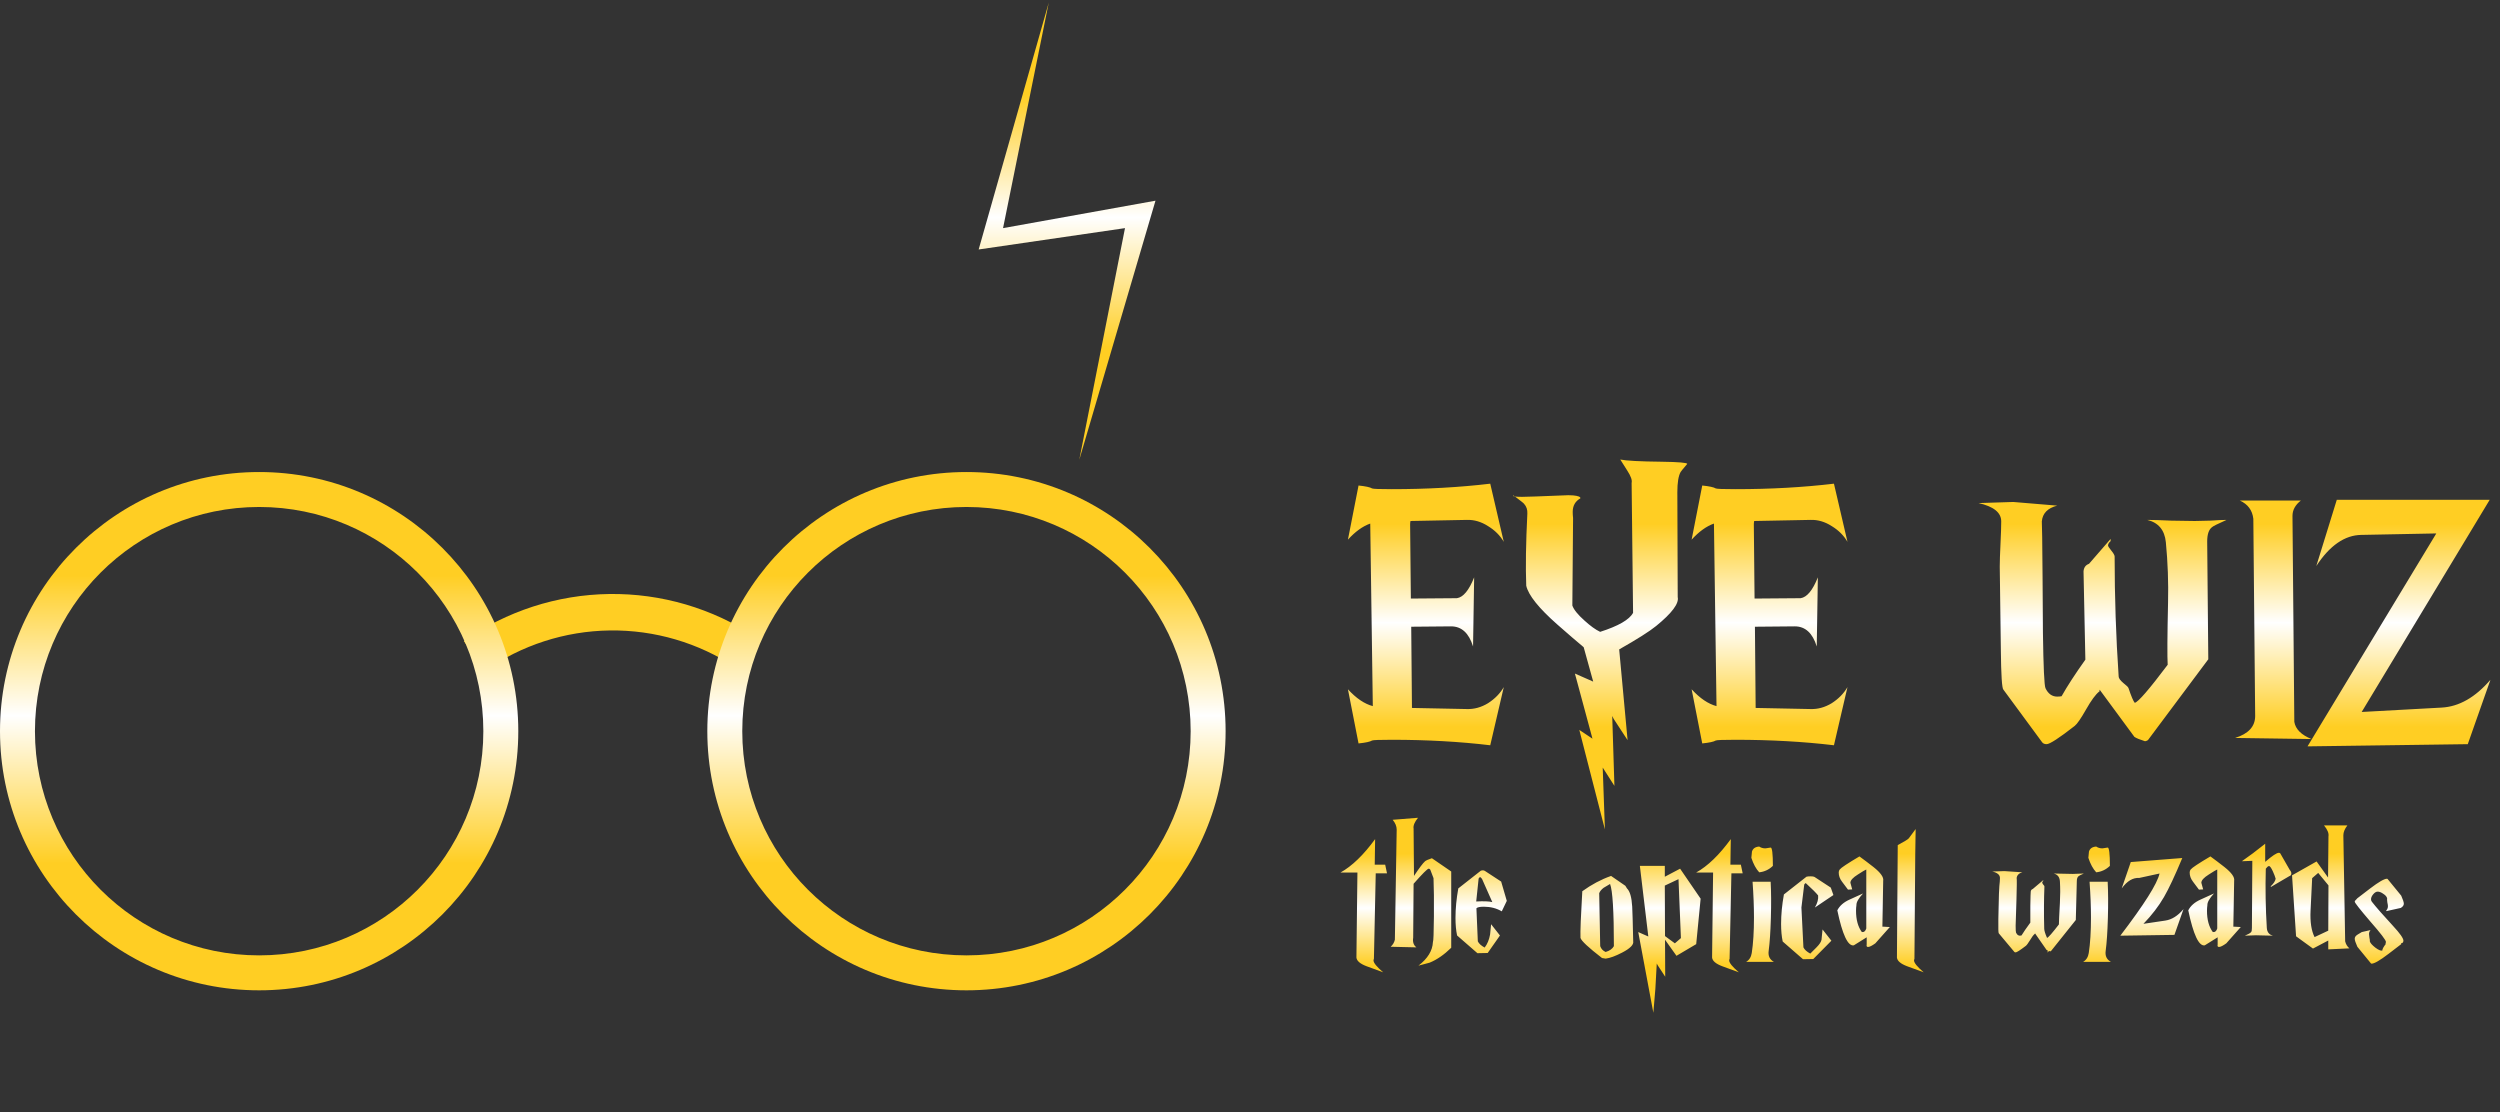 <svg width="690" height="307" viewBox="0 0 690 307" fill="none" xmlns="http://www.w3.org/2000/svg">
<rect x="0" y="0" width="690" height="307" fill="#333333" stroke="none"/>
<path d="M270.11 68.854L289.464 0.695L276.842 62.963L318.915 55.39L297.878 126.915L310.5 62.963L270.11 68.854Z" fill="url(#paint0_linear_177_101)"/>
<path d="M208.639 175.839C196.648 167.894 182.541 163.749 168.158 163.946C153.776 164.142 139.786 168.67 128.017 176.939L133.801 185.171C143.915 178.065 155.936 174.174 168.295 174.006C180.655 173.837 192.778 177.399 203.082 184.226L208.639 175.839Z" fill="url(#paint1_linear_177_101)"/>
<path d="M143.049 201.805C143.049 241.307 111.026 273.329 71.525 273.329C32.023 273.329 0 241.307 0 201.805C0 162.303 32.023 130.281 71.525 130.281C111.026 130.281 143.049 162.303 143.049 201.805ZM9.646 201.805C9.646 235.979 37.35 263.683 71.525 263.683C105.699 263.683 133.403 235.979 133.403 201.805C133.403 167.631 105.699 139.927 71.525 139.927C37.35 139.927 9.646 167.631 9.646 201.805Z" fill="url(#paint2_linear_177_101)"/>
<path d="M338.268 201.805C338.268 241.307 306.246 273.329 266.744 273.329C227.242 273.329 195.22 241.307 195.22 201.805C195.22 162.303 227.242 130.281 266.744 130.281C306.246 130.281 338.268 162.303 338.268 201.805ZM204.866 201.805C204.866 235.979 232.57 263.683 266.744 263.683C300.918 263.683 328.622 235.979 328.622 201.805C328.622 167.631 300.918 139.927 266.744 139.927C232.57 139.927 204.866 167.631 204.866 201.805Z" fill="url(#paint3_linear_177_101)"/>
<path d="M378.894 194.889L378.187 144.502C376.101 145.242 374.047 146.723 372.028 148.945L374.956 134.001C376.908 134.202 378.154 134.472 378.692 134.808C378.962 134.943 380.779 135.01 384.145 135.01C393.771 135.01 402.825 134.505 411.307 133.496L415.044 149.551C414.034 147.801 412.586 146.353 410.702 145.209C408.817 143.997 406.864 143.425 404.845 143.492L389.295 143.795C389.227 144.132 389.194 144.435 389.194 144.704L389.396 165.202L402.119 165.101C403.869 164.832 405.451 162.913 406.865 159.345L406.562 178.43C405.417 174.727 403.398 172.876 400.503 172.876L389.497 172.977L389.699 195.394L404.845 195.697C406.864 195.764 408.817 195.225 410.702 194.081C412.586 192.869 414.034 191.388 415.044 189.638L411.307 205.693C402.825 204.683 393.771 204.179 384.145 204.179C380.779 204.179 378.962 204.246 378.692 204.381C378.154 204.717 376.908 204.986 374.956 205.188L372.028 190.244C374.317 192.735 376.605 194.283 378.894 194.889ZM465.673 128.043C464.529 129.389 463.923 130.13 463.856 130.264C463.25 131.341 462.947 133.193 462.947 135.818L463.048 164.798C463.452 166.548 461.466 169.207 457.09 172.775C455.273 174.256 451.873 176.41 446.892 179.238L449.214 204.28L445.377 198.423L444.973 197.615L445.579 216.901L442.348 211.853L442.954 228.918L435.886 201.452L439.521 203.876L434.674 185.902L439.723 188.123L437.097 178.632C435.078 176.949 432.654 174.862 429.827 172.371C424.711 167.861 421.85 164.293 421.244 161.668C421.042 156.484 421.143 149.854 421.547 141.776C421.614 140.699 421.311 139.79 420.638 139.049C420.571 138.915 419.729 138.241 418.114 137.03C417.643 136.962 417.508 136.861 417.71 136.727L418.114 137.03C418.854 137.164 420.739 137.164 423.768 137.03L431.544 136.727C432.419 136.66 433.294 136.66 434.169 136.727C435.583 136.861 436.256 137.131 436.188 137.535C434.775 138.342 434.068 139.588 434.068 141.271C434.068 141.809 434.102 142.381 434.169 142.987L433.967 167.121C434.371 168.265 435.482 169.645 437.299 171.261C438.915 172.741 440.362 173.785 441.641 174.391C446.69 172.775 449.719 171.025 450.729 169.14L450.325 133.294C450.527 132.553 450.123 131.409 449.113 129.861C447.902 127.976 447.262 126.966 447.195 126.831C448.81 127.168 452.614 127.37 458.605 127.437C463.317 127.504 465.673 127.706 465.673 128.043ZM473.756 194.889L473.049 144.502C470.962 145.242 468.909 146.723 466.89 148.945L469.818 134.001C471.77 134.202 473.016 134.472 473.554 134.808C473.823 134.943 475.641 135.01 479.007 135.01C488.633 135.01 497.687 134.505 506.169 133.496L509.905 149.551C508.896 147.801 507.448 146.353 505.563 145.209C503.679 143.997 501.726 143.425 499.707 143.492L484.157 143.795C484.089 144.132 484.056 144.435 484.056 144.704L484.258 165.202L496.98 165.101C498.731 164.832 500.313 162.913 501.726 159.345L501.423 178.43C500.279 174.727 498.26 172.876 495.365 172.876L484.359 172.977L484.56 195.394L499.707 195.697C501.726 195.764 503.679 195.225 505.563 194.081C507.448 192.869 508.896 191.388 509.905 189.638L506.169 205.693C497.687 204.683 488.633 204.179 479.007 204.179C475.641 204.179 473.823 204.246 473.554 204.381C473.016 204.717 471.77 204.986 469.818 205.188L466.89 190.244C469.179 192.735 471.467 194.283 473.756 194.889ZM589.091 203.371L579.498 190.345C579.431 191.085 579.397 191.254 579.397 190.85C578.387 191.658 577.176 193.307 575.762 195.798C574.348 198.288 573.305 199.803 572.632 200.341C568.323 203.707 565.732 205.39 564.857 205.39C564.318 205.39 563.914 205.222 563.645 204.885L552.941 190.345C552.538 190.008 552.302 186.34 552.235 179.339L551.932 156.417C551.932 155.003 551.999 152.917 552.134 150.157C552.268 147.397 552.336 145.31 552.336 143.896C552.336 141.473 550.249 139.79 546.075 138.847L555.668 138.544L567.785 139.554C565.16 140.227 563.746 141.675 563.544 143.896C563.611 144.637 563.679 149.685 563.746 159.042L563.847 174.593C563.981 184.084 564.217 189.201 564.554 189.941C565.294 191.489 566.371 192.263 567.785 192.263C568.189 192.263 568.593 192.23 568.997 192.162C570.545 189.402 572.733 186.037 575.56 182.065L575.055 157.73C575.122 156.653 575.627 155.946 576.57 155.609L582.527 148.743V149.349C582.056 149.753 581.82 150.157 581.82 150.561C581.82 150.762 582.123 151.234 582.729 151.974C583.335 152.715 583.638 153.253 583.638 153.59C583.638 164.764 584.008 175.804 584.749 186.71C584.749 187.181 585.186 187.787 586.061 188.527C586.937 189.201 587.408 189.672 587.475 189.941C588.216 192.162 588.788 193.509 589.192 193.98C590.134 193.778 593.163 190.278 598.28 183.479C598.145 181.257 598.179 175.569 598.381 166.414C598.515 160.759 598.313 155.172 597.775 149.652C597.438 146.286 595.721 144.233 592.625 143.492C594.106 143.492 596.294 143.56 599.188 143.694C602.083 143.761 604.271 143.795 605.752 143.795C606.761 143.795 608.209 143.761 610.094 143.694C612.046 143.56 613.527 143.492 614.537 143.492C612.113 144.569 610.767 145.242 610.498 145.512C609.622 146.185 609.185 147.498 609.185 149.45L609.488 181.964L592.827 204.28C592.49 204.481 592.221 204.582 592.019 204.582C590.538 204.111 589.562 203.707 589.091 203.371ZM633.23 199.231C633.566 201.25 635.148 202.832 637.976 203.977L616.872 203.674C620.574 202.529 622.425 200.51 622.425 197.615L621.92 143.189C621.651 140.833 620.406 139.15 618.184 138.141H635.047C633.499 139.352 632.725 140.766 632.725 142.381L633.23 199.231ZM639.301 156.215L644.956 137.939H687.163L651.822 196.504L673.936 195.293C678.715 195.023 683.192 192.465 687.365 187.619L681.105 205.39L636.877 205.996L672.421 147.228L651.721 147.632C647.143 147.7 643.003 150.561 639.301 156.215Z" fill="url(#paint4_linear_177_101)"/>
<path d="M382.812 241.034H379.702L379.202 264.637C379.128 264.785 379.091 264.933 379.091 265.081C379.091 265.748 379.98 266.84 381.757 268.358L377.203 266.692C375.426 266.026 374.482 265.23 374.371 264.304L374.648 240.812H369.983C373.167 239.035 376.351 235.962 379.535 231.593L379.424 238.646H382.312L382.812 241.034ZM400.537 261.583C398.574 263.508 396.593 264.878 394.594 265.692C394.409 265.766 393.372 266.044 391.484 266.525C394.039 264.563 395.372 262.397 395.483 260.028C395.631 259.805 395.723 257.454 395.76 252.974C395.797 248.606 395.76 245.07 395.649 242.367L394.761 240.034C394.65 239.849 394.502 239.757 394.316 239.757C393.983 239.757 392.595 241.145 390.151 243.922L390.04 258.806C389.855 259.991 390.151 260.879 390.929 261.472L383.82 261.305C384.412 260.787 384.801 260.139 384.986 259.361L385.486 228.983C385.486 228.057 385.116 227.15 384.375 226.261L391.373 225.706C390.41 226.891 390.003 227.89 390.151 228.705L390.262 241.756C391.706 239.572 392.724 238.22 393.317 237.702C393.576 237.48 394.205 237.202 395.205 236.869L400.537 240.534V261.583ZM415.875 248.643L414.487 251.531C413.043 250.679 411.396 250.253 409.544 250.253C408.434 250.253 407.749 250.401 407.489 250.697L407.878 259.805C408.174 260.435 408.804 261.009 409.766 261.527C410.507 260.564 411.007 259.361 411.266 257.917C411.303 257.769 411.396 256.825 411.544 255.085L413.987 258.195L410.599 263.027L407.767 263.082L402.158 258.195C401.862 256.788 401.714 255.177 401.714 253.363C401.714 250.772 401.973 248.05 402.491 245.199L408.711 240.312C409.156 240.164 409.526 240.183 409.822 240.368L414.32 243.311L415.875 248.643ZM411.877 248.976L409.044 242.589C408.785 242.256 408.619 242.089 408.545 242.089C408.397 242.089 408.248 242.219 408.1 242.478L407.434 248.809C409.507 248.698 410.988 248.754 411.877 248.976ZM450.764 259.805C450.949 260.731 449.931 261.768 447.71 262.916C445.858 263.878 444.34 264.434 443.156 264.582L442.156 264.415C438.417 261.527 436.436 259.676 436.214 258.861C436.14 257.121 436.306 252.826 436.713 245.977C439.268 244.126 441.915 242.719 444.655 241.756L448.598 244.477L449.043 245.199C449.857 245.977 450.338 247.643 450.486 250.198C450.561 251.494 450.653 254.696 450.764 259.805ZM445.433 261.138C445.433 251.475 445.081 245.755 444.377 243.978L442.6 245.033C441.971 245.514 441.564 246.014 441.378 246.532L441.656 261.138C441.915 261.879 442.415 262.416 443.156 262.749C444.266 262.416 445.025 261.879 445.433 261.138ZM452.157 257.251L454.934 258.473L452.602 238.979H459.488V241.978L463.709 239.757L469.374 248.032L468.152 260.583L462.709 263.804L459.544 259.361L459.599 269.58L457.489 266.359L457.267 265.915L456.878 272.968L456.323 279.521L452.157 257.251ZM463.931 258.917L463.265 242.645L459.488 244.422L459.544 258.362L462.265 260.361L463.931 258.917ZM480.977 241.034H477.867L477.367 264.637C477.293 264.785 477.256 264.933 477.256 265.081C477.256 265.748 478.145 266.84 479.922 268.358L475.368 266.692C473.591 266.026 472.647 265.23 472.536 264.304L472.813 240.812H468.148C471.332 239.035 474.517 235.962 477.701 231.593L477.59 238.646H480.478L480.977 241.034ZM481.93 265.47C482.781 264.989 483.3 264.174 483.485 263.027C483.892 260.398 484.096 257.121 484.096 253.197C484.096 250.235 483.966 246.958 483.707 243.367H488.705C488.853 246.181 488.872 249.531 488.761 253.419C488.65 257.232 488.446 260.25 488.15 262.471C487.965 263.841 488.446 264.841 489.594 265.47H481.93ZM485.54 233.648C484.466 233.722 483.799 234.185 483.54 235.036C483.503 235.592 483.448 236.165 483.374 236.758C483.929 238.461 484.651 239.794 485.54 240.756C486.984 240.608 488.242 240.016 489.316 238.979C489.316 235.61 489.112 233.925 488.705 233.925C488.557 233.925 488.316 233.962 487.983 234.037C487.65 234.111 487.409 234.148 487.261 234.148C486.595 234.148 486.021 233.981 485.54 233.648ZM506.02 247.032L500.911 250.475C501.615 249.254 501.911 248.143 501.8 247.143C501.318 246.514 500.189 245.384 498.412 243.755C498.264 243.755 498.116 243.885 497.968 244.144L497.19 250.475L497.745 261.472C498.042 262.101 498.671 262.675 499.634 263.193L501.355 261.472C502.17 260.657 502.633 259.954 502.744 259.361C502.744 259.324 502.762 259.121 502.799 258.75L503.021 256.529L505.465 259.639L500.467 264.693L497.634 264.748L492.025 259.861C491.729 258.454 491.581 256.844 491.581 255.029C491.581 252.438 491.84 249.716 492.358 246.865L498.579 241.978C498.801 241.904 499.189 241.867 499.745 241.867C500.263 241.867 500.615 241.923 500.8 242.034L505.298 244.977L506.02 247.032ZM510.042 245.533L508.376 243.311C507.784 242.534 507.487 241.701 507.487 240.812C507.487 240.479 507.58 240.201 507.765 239.979C508.135 239.498 509.95 238.294 513.208 236.369C514.429 237.258 515.725 238.239 517.095 239.312C519.058 240.868 519.946 242.126 519.761 243.089L519.539 255.751L521.594 255.862L517.595 260.361C516.669 261.027 516.003 261.361 515.596 261.361C515.226 261.361 515.096 261.138 515.207 260.694V258.695L511.653 260.916C510.024 261.212 508.506 257.991 507.099 251.253C507.728 249.994 508.876 248.994 510.542 248.254L514.207 246.588C512.949 247.958 512.338 249.031 512.375 249.809C512.301 250.327 512.264 250.846 512.264 251.364C512.264 253.845 512.8 255.807 513.874 257.251C514.467 257.325 514.874 256.992 515.096 256.251V239.979L514.263 240.423C514.078 240.534 513.578 240.849 512.763 241.367C511.393 242.219 510.709 242.978 510.709 243.644L511.208 245.477L510.042 245.533ZM528.386 264.637C528.312 264.785 528.275 264.933 528.275 265.081C528.275 265.748 529.163 266.84 530.94 268.358L526.386 266.692C524.609 266.026 523.665 265.23 523.554 264.304L523.776 233.259C525.627 232.259 526.645 231.63 526.831 231.371L528.719 228.816L528.608 235.869L528.386 264.637ZM566.092 262.471C565.981 262.545 565.889 262.582 565.815 262.582C565.778 262.582 565.741 262.564 565.704 262.527C565.704 262.49 565.685 262.471 565.648 262.471C565.574 262.471 565.5 262.508 565.426 262.582L564.982 262.916C565.167 262.619 565.259 262.453 565.259 262.416C565.148 262.379 565 262.286 564.815 262.138L561.649 257.584C561.612 257.843 561.594 257.899 561.594 257.751C561.224 258.047 560.779 258.639 560.261 259.528C559.743 260.379 559.354 260.898 559.095 261.083C557.54 262.268 556.614 262.86 556.318 262.86C556.133 262.86 556.003 262.804 555.929 262.693L551.653 257.584C551.542 257.473 551.505 256.177 551.542 253.696C551.579 252.512 551.634 250.179 551.708 246.699C551.708 246.255 551.745 245.551 551.819 244.588C551.931 243.589 551.986 242.83 551.986 242.311C551.986 241.46 551.283 240.868 549.876 240.534L553.208 240.423L558.151 240.756C557.225 241.016 556.707 241.534 556.596 242.311C556.67 242.645 556.651 244.681 556.54 248.42L556.318 255.474C556.318 256.621 556.355 257.269 556.429 257.417C556.762 258.121 557.262 258.38 557.928 258.195C558.521 257.232 559.335 256.048 560.372 254.641V249.976C560.372 248.865 560.391 247.939 560.428 247.199L560.483 246.088C560.52 245.718 560.705 245.477 561.039 245.366L563.926 242.922V243.145C563.741 243.293 563.649 243.441 563.649 243.589C563.649 243.7 563.741 243.885 563.926 244.144C564.149 244.366 564.26 244.533 564.26 244.644C564.112 248.235 564.093 252.123 564.204 256.307C564.204 256.825 564.463 257.677 564.982 258.861C565.315 258.787 566.407 257.547 568.258 255.14C568.258 254.474 568.351 252.475 568.536 249.142C568.647 247.106 568.647 245.144 568.536 243.256C568.462 242.071 567.888 241.349 566.814 241.09C567.407 241.09 568.277 241.108 569.425 241.145C570.609 241.182 571.498 241.201 572.09 241.201C572.424 241.201 572.923 241.182 573.59 241.145C574.293 241.108 574.812 241.09 575.145 241.09C574.293 241.46 573.812 241.701 573.701 241.812C573.368 242.071 573.201 242.534 573.201 243.2L572.923 253.919L566.092 262.471ZM574.943 265.47C575.794 264.989 576.313 264.174 576.498 263.027C576.905 260.398 577.109 257.121 577.109 253.197C577.109 250.235 576.979 246.958 576.72 243.367H581.718C581.866 246.181 581.885 249.531 581.774 253.419C581.663 257.232 581.459 260.25 581.163 262.471C580.978 263.841 581.459 264.841 582.607 265.47H574.943ZM578.553 233.648C577.479 233.722 576.812 234.185 576.553 235.036C576.516 235.592 576.461 236.165 576.387 236.758C576.942 238.461 577.664 239.794 578.553 240.756C579.996 240.608 581.255 240.016 582.329 238.979C582.329 235.61 582.125 233.925 581.718 233.925C581.57 233.925 581.329 233.962 580.996 234.037C580.663 234.111 580.422 234.148 580.274 234.148C579.608 234.148 579.034 233.981 578.553 233.648ZM588.093 237.924L602.31 236.813C600.274 241.701 598.589 245.292 597.256 247.587C595.775 250.142 593.887 252.604 591.591 254.974L597.589 254.085C599.404 253.826 601.088 252.771 602.643 250.92L600.144 258.028L585.205 258.25C591.795 249.624 595.405 243.904 596.034 241.09L590.425 242.311C588.685 242.2 587.075 243.163 585.594 245.199L588.093 237.924ZM606.906 245.533L605.24 243.311C604.647 242.534 604.351 241.701 604.351 240.812C604.351 240.479 604.444 240.201 604.629 239.979C604.999 239.498 606.813 238.294 610.071 236.369C611.293 237.258 612.589 238.239 613.959 239.312C615.921 240.868 616.81 242.126 616.625 243.089L616.402 255.751L618.457 255.862L614.459 260.361C613.533 261.027 612.867 261.361 612.459 261.361C612.089 261.361 611.96 261.138 612.071 260.694V258.695L608.516 260.916C606.887 261.212 605.369 257.991 603.962 251.253C604.592 249.994 605.739 248.994 607.406 248.254L611.071 246.588C609.812 247.958 609.201 249.031 609.238 249.809C609.164 250.327 609.127 250.846 609.127 251.364C609.127 253.845 609.664 255.807 610.738 257.251C611.33 257.325 611.737 256.992 611.96 256.251V239.979L611.126 240.423C610.941 240.534 610.442 240.849 609.627 241.367C608.257 242.219 607.572 242.978 607.572 243.644L608.072 245.477L606.906 245.533ZM618.751 237.702C620.64 236.406 622.787 234.796 625.194 232.87V237.869C627.119 236.202 628.378 235.369 628.97 235.369C629.155 235.369 629.285 235.425 629.359 235.536L631.969 240.09C632.265 240.423 632.413 240.756 632.413 241.09C632.413 241.46 632.228 241.701 631.858 241.812L626.749 244.811V244.588C627.526 243.848 627.971 243.163 628.082 242.534C627.934 241.978 627.674 241.293 627.304 240.479C626.823 239.442 626.453 238.961 626.193 239.035C625.971 239.072 625.694 239.312 625.36 239.757C625.212 245.273 625.305 250.716 625.638 256.085C625.712 257.269 626.286 257.991 627.36 258.25C626.841 258.25 626.045 258.232 624.972 258.195C623.935 258.158 623.157 258.139 622.639 258.139C622.306 258.139 621.787 258.158 621.084 258.195C620.418 258.232 619.918 258.25 619.585 258.25C620.547 257.843 621.121 257.51 621.306 257.251C621.454 257.103 621.528 256.732 621.528 256.14L621.639 237.591L618.751 237.702ZM648.431 261.749L642.6 262.027V259.583L638.379 261.805L633.714 258.417L632.604 241.589L639.379 237.757L642.545 242.2L642.656 230.815C642.804 230.001 642.396 229.001 641.434 227.816H647.876C647.136 228.779 646.765 229.686 646.765 230.538L647.265 259.805C647.45 260.583 647.839 261.231 648.431 261.749ZM638.157 242.367L637.713 251.308C637.565 254.455 637.935 256.899 638.824 258.639L642.6 256.862L642.656 244.366L639.823 240.923L638.157 242.367ZM662.735 260.583C662.439 260.805 661.254 261.712 659.18 263.304C656.848 265.081 655.311 265.97 654.571 265.97C654.46 265.97 654.386 265.933 654.349 265.859L650.628 261.305C650.146 260.231 649.906 259.491 649.906 259.084C649.906 258.639 650.183 258.25 650.739 257.917L651.85 257.251L654.293 256.695C653.997 256.992 653.849 257.362 653.849 257.806C653.849 257.954 653.886 258.287 653.96 258.806C654.071 259.287 654.108 259.62 654.071 259.805C654.182 260.25 654.682 260.824 655.57 261.527C656.459 262.194 657.107 262.471 657.514 262.36C657.514 261.953 657.866 261.305 658.569 260.416L658.292 260.472C658.44 260.361 658.514 260.194 658.514 259.972C658.514 259.491 657.07 257.603 654.182 254.307C651.331 250.975 649.906 249.161 649.906 248.865C649.906 248.68 649.98 248.55 650.128 248.476L650.628 247.921C650.924 247.699 652.109 246.791 654.182 245.199C656.515 243.422 658.051 242.534 658.792 242.534C658.903 242.534 658.977 242.571 659.014 242.645L662.735 247.199C663.216 248.272 663.457 249.013 663.457 249.42C663.457 249.864 663.179 250.253 662.624 250.586L658.625 251.475V251.253C658.921 250.957 659.069 250.568 659.069 250.087C659.069 249.901 659.014 249.55 658.903 249.031C658.829 248.513 658.81 248.143 658.847 247.921C658.736 247.476 658.384 247.069 657.792 246.699C657.237 246.292 656.718 246.088 656.237 246.088C655.83 246.088 655.422 246.329 655.015 246.81C654.608 247.291 654.404 247.754 654.404 248.198C654.404 248.458 654.478 248.68 654.626 248.865C655.774 250.346 657.718 252.567 660.458 255.529C662.383 257.603 663.346 258.972 663.346 259.639C663.346 259.898 663.253 260.102 663.068 260.25L662.735 260.305V260.583Z" fill="url(#paint5_linear_177_101)"/>
<defs>
<linearGradient id="paint0_linear_177_101" x1="294.512" y1="0.695" x2="294.512" y2="126.915" gradientUnits="userSpaceOnUse">
<stop offset="0.2" stop-color="#FFCE23"/>
<stop offset="0.47" stop-color="white"/>
<stop offset="0.755" stop-color="#FFCE23"/>
</linearGradient>
<linearGradient id="paint1_linear_177_101" x1="169.134" y1="163.939" x2="169.134" y2="306.988" gradientUnits="userSpaceOnUse">
<stop offset="0.2" stop-color="#FFCE23"/>
<stop offset="0.47" stop-color="white"/>
<stop offset="0.755" stop-color="#FFCE23"/>
</linearGradient>
<linearGradient id="paint2_linear_177_101" x1="71.525" y1="130.281" x2="71.525" y2="273.329" gradientUnits="userSpaceOnUse">
<stop offset="0.2" stop-color="#FFCE23"/>
<stop offset="0.47" stop-color="white"/>
<stop offset="0.755" stop-color="#FFCE23"/>
</linearGradient>
<linearGradient id="paint3_linear_177_101" x1="266.744" y1="130.281" x2="266.744" y2="273.329" gradientUnits="userSpaceOnUse">
<stop offset="0.2" stop-color="#FFCE23"/>
<stop offset="0.47" stop-color="white"/>
<stop offset="0.755" stop-color="#FFCE23"/>
</linearGradient>
<linearGradient id="paint4_linear_177_101" x1="530.964" y1="124.39" x2="530.964" y2="225.366" gradientUnits="userSpaceOnUse">
<stop offset="0.2" stop-color="#FFCE23"/>
<stop offset="0.47" stop-color="white"/>
<stop offset="0.755" stop-color="#FFCE23"/>
</linearGradient>
<linearGradient id="paint5_linear_177_101" x1="517.921" y1="224.524" x2="517.921" y2="280.061" gradientUnits="userSpaceOnUse">
<stop offset="0.2" stop-color="#FFCE23"/>
<stop offset="0.47" stop-color="white"/>
<stop offset="0.755" stop-color="#FFCE23"/>
</linearGradient>
</defs>
</svg>
